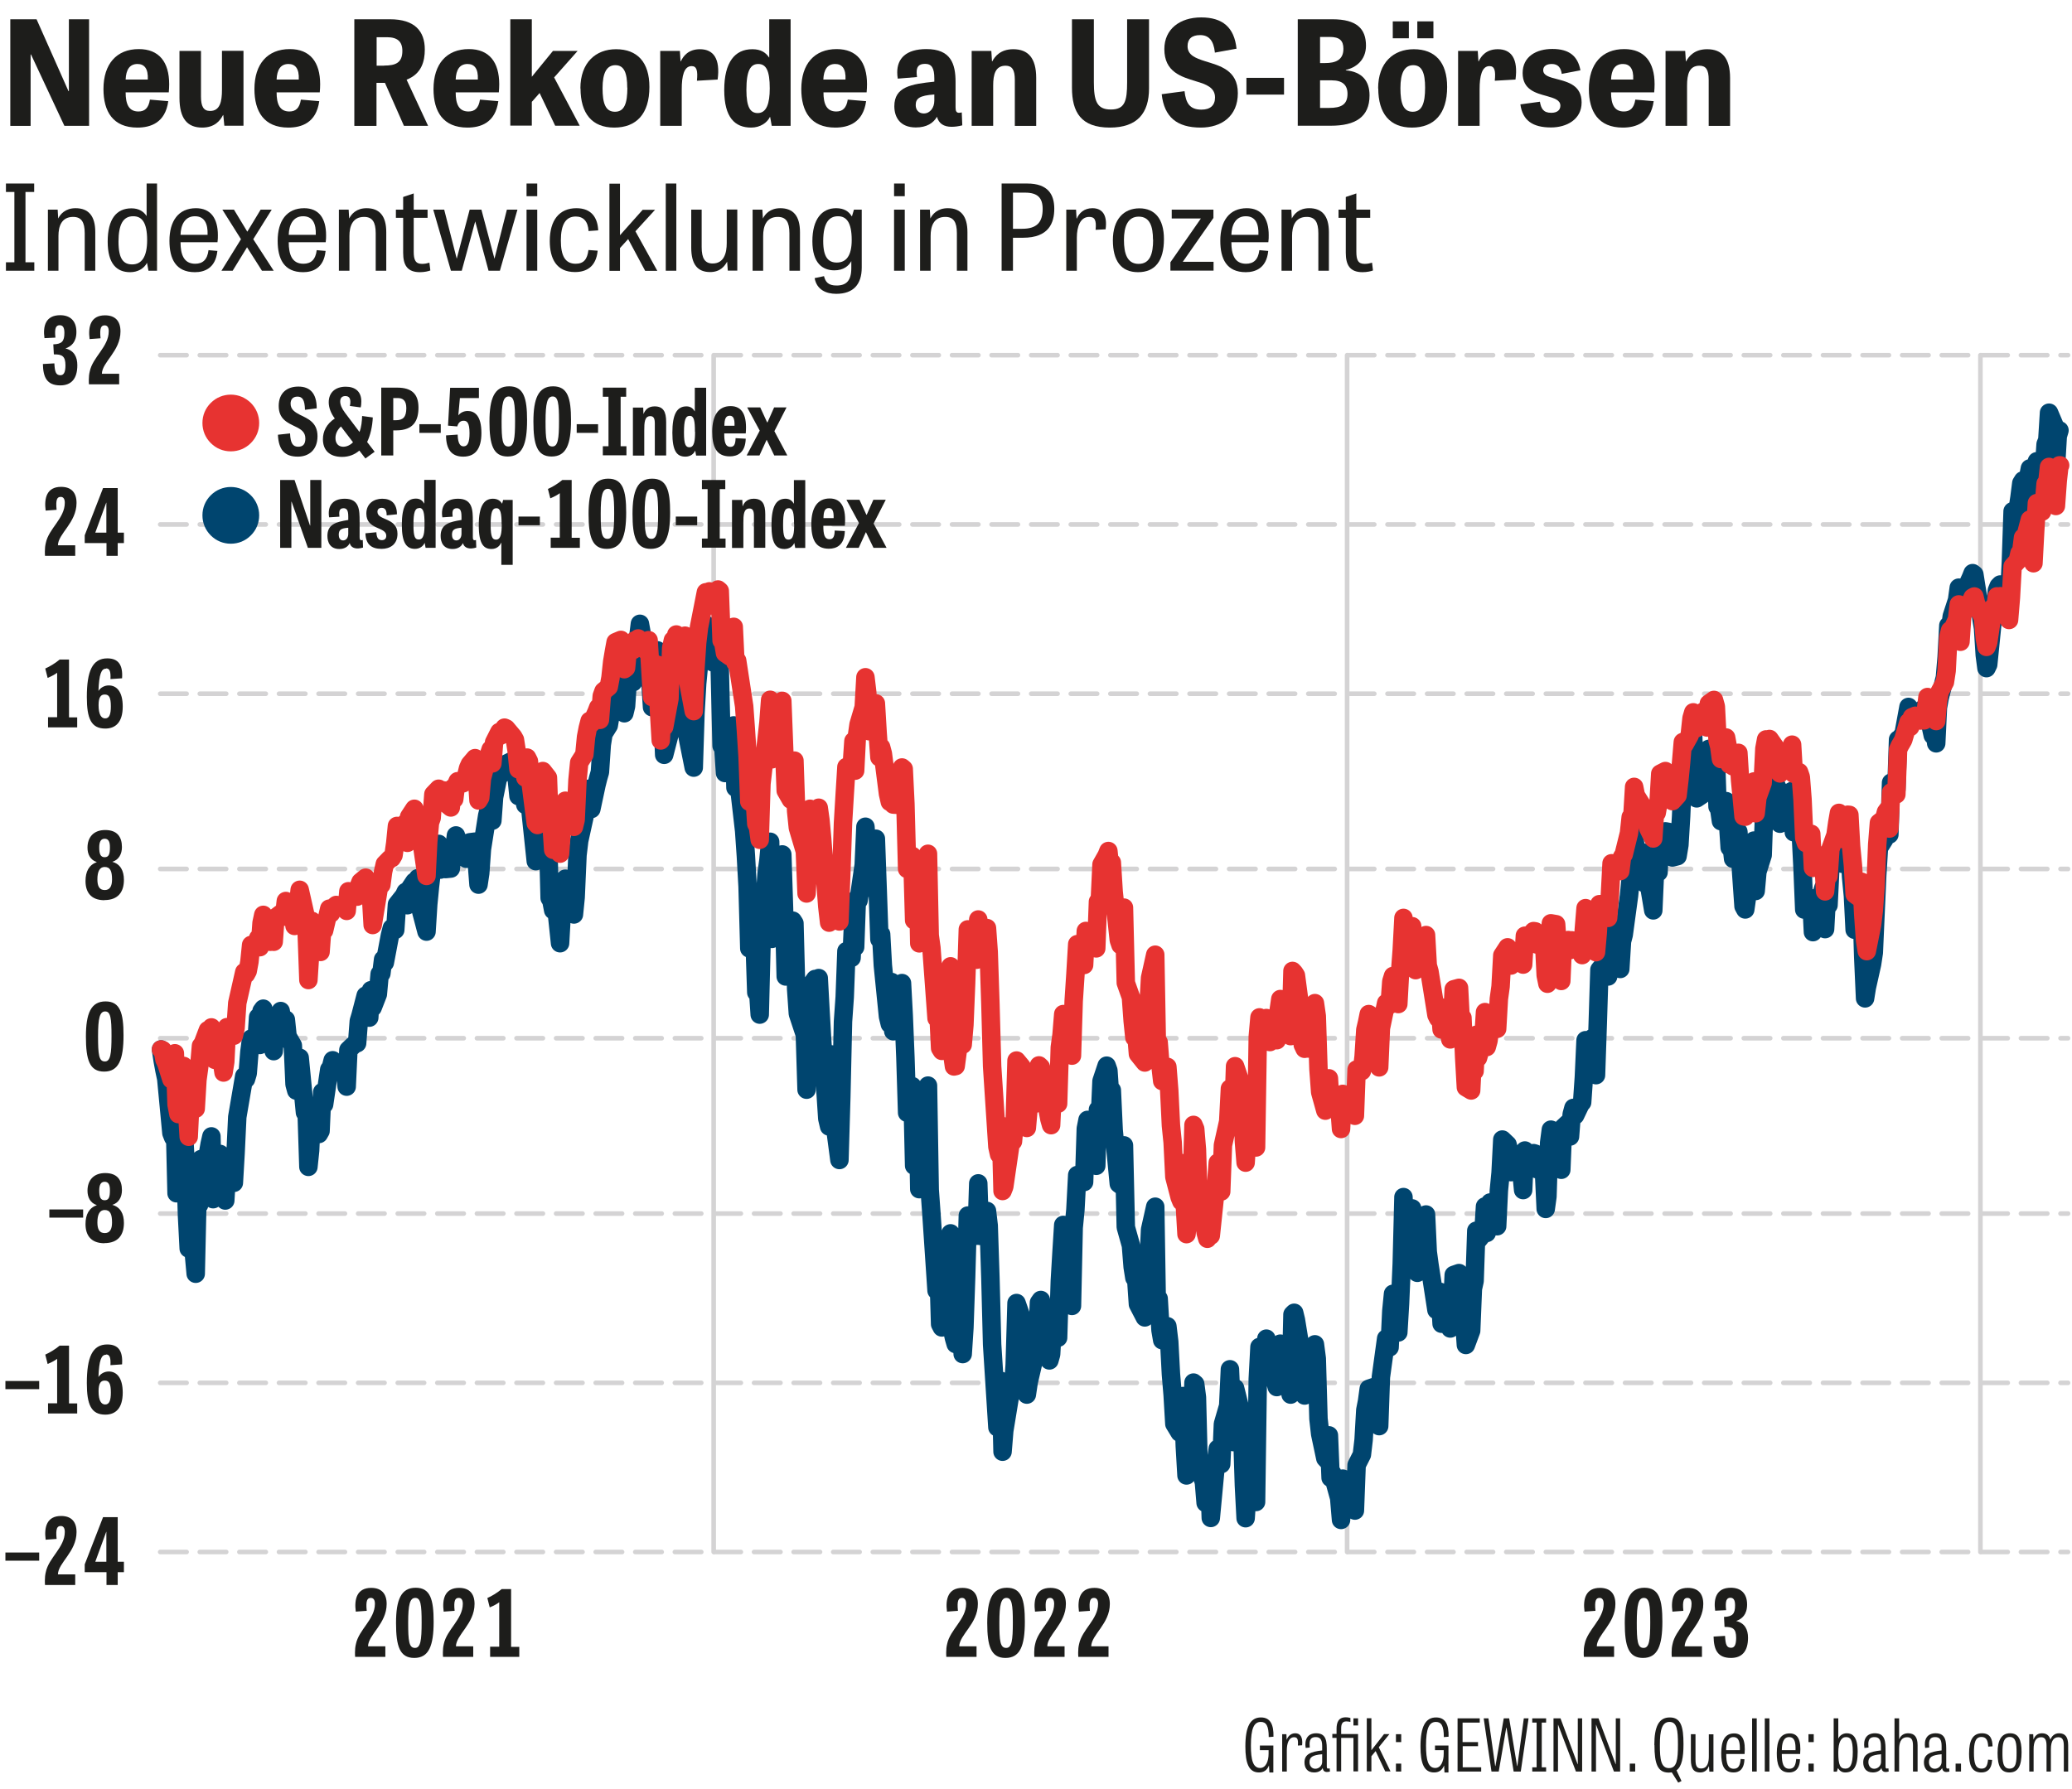 <?xml version="1.0" encoding="UTF-8"?>
<svg xmlns="http://www.w3.org/2000/svg" xmlns:xlink="http://www.w3.org/1999/xlink" id="a" data-name="Ebene 1" viewBox="0 0 157.01 135.59">
  <defs>
    <style>
      .c {
        stroke: #e73331;
      }

      .c, .d {
        stroke-width: 1.4px;
      }

      .c, .d, .e, .f, .g {
        fill: none;
      }

      .c, .d, .f, .g {
        stroke-linecap: round;
        stroke-linejoin: round;
      }

      .d {
        stroke: #00456f;
      }

      .e, .h, .i, .j {
        stroke-width: 0px;
      }

      .f, .g {
        stroke: #d4d3d4;
        stroke-width: .35px;
      }

      .k {
        clip-path: url(#b);
      }

      .g {
        stroke-dasharray: 0 0 2 1;
      }

      .h {
        fill: #1d1d1b;
      }

      .i {
        fill: #e73331;
      }

      .j {
        fill: #00456f;
      }
    </style>
    <clipPath id="b">
      <rect class="e" x="11.5" y="26.75" width="145.38" height="91.06"></rect>
    </clipPath>
  </defs>
  <g>
    <path class="h" d="M4.88,9.54l-2.53-5.41h-.03v5.41H.78V1.46h1.99l2.42,5.45h.03V1.46h1.53v8.08h-1.87Z"></path>
    <path class="h" d="M12.75,7.68c-.23,1.63-1.34,1.99-2.34,1.99-1.85,0-2.57-1.22-2.57-2.92,0-1.9.99-3.03,2.68-3.03,1.54,0,2.3.99,2.3,2.66,0,.2-.01.41-.03.62h-3.27c0,.89.24,1.45.97,1.45.47,0,.77-.25.87-.9l1.4.12ZM11.2,6.03c.04-.84-.27-1.18-.78-1.18-.6,0-.87.44-.9,1.18h1.68Z"></path>
    <path class="h" d="M13.6,3.86h1.63v3.45c0,.74.18,1.1.69,1.1.75,0,.9-.71.9-1.6v-2.96h1.63v5.68h-1.45l-.08-.81h-.02c-.21.41-.62.95-1.58.95-1.12,0-1.72-.68-1.72-2.25v-3.55Z"></path>
    <path class="h" d="M24.19,7.68c-.23,1.63-1.34,1.99-2.34,1.99-1.85,0-2.57-1.22-2.57-2.92,0-1.9.99-3.03,2.68-3.03,1.54,0,2.3.99,2.3,2.66,0,.2-.01.41-.03.62h-3.27c0,.89.24,1.45.97,1.45.47,0,.77-.25.87-.9l1.4.12ZM22.64,6.03c.04-.84-.27-1.18-.78-1.18-.6,0-.87.44-.9,1.18h1.68Z"></path>
  </g>
  <g>
    <path class="h" d="M28.53,9.54h-1.68V1.46h2.7c1.89,0,2.64.91,2.64,2.29,0,.89-.24,1.85-1.38,2.29l1.63,3.5h-1.83l-1.44-3.26h-.64v3.26ZM29.11,4.97c.88,0,1.38-.22,1.38-1.11,0-.71-.37-1.04-1.17-1.04h-.78v2.16h.57Z"></path>
    <path class="h" d="M37.76,7.68c-.23,1.63-1.34,1.99-2.34,1.99-1.85,0-2.57-1.22-2.57-2.92,0-1.9.99-3.03,2.68-3.03,1.54,0,2.3.99,2.3,2.66,0,.2-.01.41-.03.62h-3.27c0,.89.24,1.45.97,1.45.47,0,.77-.25.87-.9l1.4.12ZM36.21,6.03c.04-.84-.27-1.18-.78-1.18-.6,0-.87.44-.9,1.18h1.68Z"></path>
  </g>
  <path class="h" d="M40.29,5.83l1.61-1.97h1.87l-1.78,2.01,1.94,3.66h-1.86l-1.18-2.48-.59.67v1.8h-1.63V1.46h1.63v4.37Z"></path>
  <g>
    <path class="h" d="M43.98,6.7c0-1.96,1.17-2.97,2.7-2.97,1.62,0,2.53.99,2.53,2.86,0,2.05-.99,3.08-2.67,3.08s-2.55-1.07-2.55-2.97ZM47.53,6.65c0-1.13-.24-1.71-.9-1.71s-.97.59-.97,1.74.22,1.79.94,1.79.94-.65.94-1.83Z"></path>
    <path class="h" d="M52.81,6.12c.08-.77-.02-1.11-.4-1.11-.58,0-.75.75-.75,1.76v2.77h-1.63V3.86h1.49l.05.79h.02c.19-.41.58-.92,1.45-.92,1.03,0,1.55.73,1.34,2.3l-1.58.09Z"></path>
    <path class="h" d="M59.91,1.46v8.08h-1.43l-.12-.67h-.02c-.21.43-.73.8-1.42.8-1.23,0-2.04-.76-2.04-2.85s.79-3.09,2.13-3.09c.67,0,1.03.27,1.27.63h.01V1.46h1.62ZM57.46,4.85c-.58,0-.9.48-.9,1.96,0,1.33.3,1.76.86,1.76.67,0,.91-.74.91-1.87,0-1.34-.27-1.85-.87-1.85Z"></path>
    <path class="h" d="M65.63,7.68c-.23,1.63-1.34,1.99-2.34,1.99-1.85,0-2.57-1.22-2.57-2.92,0-1.9.99-3.03,2.68-3.03,1.54,0,2.3.99,2.3,2.66,0,.2-.01.41-.03.62h-3.27c0,.89.24,1.45.97,1.45.47,0,.77-.25.87-.9l1.4.12ZM64.07,6.03c.04-.84-.27-1.18-.78-1.18-.6,0-.87.44-.9,1.18h1.68Z"></path>
  </g>
  <g>
    <path class="h" d="M72.92,9.5c-.31.08-.58.11-.81.11-.59,0-.97-.24-1.11-.76-.27.48-.78.81-1.6.81-1.2,0-1.63-.78-1.63-1.61,0-1.48,1.29-1.68,3.03-1.86v-.25c0-.78-.2-1.1-.7-1.1s-.64.25-.64.64c0,.11.01.23.03.36l-1.46.12c-.03-.17-.04-.33-.04-.48,0-1.03.65-1.76,2.21-1.76,1.85,0,2.21,1.11,2.21,2.5v1.93c0,.26.06.4.26.4.05,0,.13-.01.21-.03l.04.99ZM70.8,7.16c-1.14.08-1.41.31-1.41.81,0,.37.24.63.61.63.49,0,.8-.45.8-.97v-.47Z"></path>
    <path class="h" d="M78.53,9.54h-1.63v-3.5c0-.75-.21-1.06-.7-1.06-.77,0-.94.66-.94,1.5v3.06h-1.63V3.86h1.49l.05.79h.02c.2-.38.63-.92,1.59-.92,1.12,0,1.74.66,1.74,2.18v3.63Z"></path>
  </g>
  <g>
    <path class="h" d="M85.41,1.46h1.66v5.24c0,1.88-.89,2.97-2.97,2.97-2.19,0-2.87-1.17-2.87-3.03V1.46h1.66v4.77c0,1.41.22,2.07,1.28,2.07s1.24-.62,1.24-2.06V1.46Z"></path>
    <path class="h" d="M92.06,3.97c-.1-.92-.47-1.31-1.12-1.31s-.95.31-.95.84c0,.68.61.91,1.33,1.14,1.09.34,2.48.66,2.48,2.42s-1.25,2.61-2.81,2.61c-1.8,0-2.77-.79-2.96-2.53l1.73-.23c.1.9.39,1.4,1.28,1.4.67,0,1.03-.32,1.03-.92,0-.76-.67-1-1.45-1.23-1.09-.34-2.39-.69-2.39-2.44,0-1.51,1.17-2.4,2.79-2.4s2.51.75,2.68,2.37l-1.65.3Z"></path>
    <path class="h" d="M94.45,7.17v-1.27h2.85v1.27h-2.85Z"></path>
    <path class="h" d="M98.34,9.54V1.46h2.62c1.84,0,2.55.71,2.55,2,0,1.1-.77,1.67-1.53,1.84v.03c1.22.11,1.8.79,1.8,1.9,0,1.65-1.08,2.3-2.94,2.3h-2.51ZM100.41,4.78c.79,0,1.39-.23,1.39-1.08,0-.63-.3-.9-1.03-.9h-.74v1.98h.39ZM100.71,8.18c.92,0,1.4-.25,1.4-1.07,0-.68-.4-1.02-1.19-1.02h-.89v2.09h.68Z"></path>
    <path class="h" d="M104.43,6.7c0-1.96,1.17-2.97,2.7-2.97,1.62,0,2.53.99,2.53,2.86,0,2.05-.99,3.08-2.67,3.08s-2.55-1.07-2.55-2.97ZM105.54,1.62h1.22v1.28h-1.22v-1.28ZM107.99,6.65c0-1.13-.24-1.71-.9-1.71s-.97.59-.97,1.74.22,1.79.93,1.79.94-.65.94-1.83ZM107.4,1.62h1.22v1.28h-1.22v-1.28Z"></path>
    <path class="h" d="M113.27,6.12c.08-.77-.02-1.11-.4-1.11-.58,0-.75.75-.75,1.76v2.77h-1.63V3.86h1.49l.05.79h.02c.19-.41.58-.92,1.45-.92,1.03,0,1.55.73,1.34,2.3l-1.58.09Z"></path>
    <path class="h" d="M118.35,5.62c-.07-.48-.27-.77-.76-.77-.36,0-.65.14-.65.47,0,.41.48.53,1.06.68.84.22,1.85.48,1.85,1.77s-1.14,1.89-2.32,1.89c-1.38,0-2.15-.52-2.32-1.75l1.48-.2c.09.52.26.84.86.84.45,0,.69-.21.69-.54,0-.43-.47-.57-1.03-.73-.81-.22-1.83-.47-1.83-1.74s1.06-1.83,2.25-1.83c1.27,0,1.93.53,2.13,1.62l-1.42.27Z"></path>
    <path class="h" d="M125.31,7.68c-.23,1.63-1.34,1.99-2.34,1.99-1.85,0-2.57-1.22-2.57-2.92,0-1.9.99-3.03,2.68-3.03,1.54,0,2.3.99,2.3,2.66,0,.2-.01.41-.03.62h-3.27c0,.89.24,1.45.97,1.45.47,0,.77-.25.87-.9l1.4.12ZM123.76,6.03c.04-.84-.27-1.18-.78-1.18-.61,0-.87.44-.9,1.18h1.68Z"></path>
    <path class="h" d="M131.11,9.54h-1.63v-3.5c0-.75-.21-1.06-.7-1.06-.77,0-.94.66-.94,1.5v3.06h-1.63V3.86h1.49l.05.79h.02c.2-.38.63-.92,1.59-.92,1.12,0,1.74.66,1.74,2.18v3.63Z"></path>
  </g>
  <g>
    <path class="h" d="M1.94,19.88h.66v.64H.45v-.64h.64v-5.33H.45v-.64h2.14v.64h-.66v5.33Z"></path>
    <path class="h" d="M7.22,20.52h-.8v-2.84c0-.86-.26-1.24-.88-1.24-.89,0-1.11.73-1.11,1.44v2.64h-.8v-4.63h.74l.04.67h0c.16-.32.53-.78,1.32-.78.97,0,1.49.58,1.49,1.81v2.93Z"></path>
    <path class="h" d="M11.9,13.91v6.61h-.65l-.11-.6h0c-.24.46-.73.71-1.28.71-1,0-1.7-.62-1.7-2.32s.66-2.52,1.8-2.52c.58,0,.93.25,1.15.59v-2.47h.79ZM10.09,16.39c-.74,0-1.11.59-1.11,1.92s.38,1.73,1.04,1.73c.71,0,1.13-.57,1.13-1.84,0-1.39-.43-1.81-1.05-1.81Z"></path>
    <path class="h" d="M16.47,19.04c-.14,1.3-.99,1.59-1.7,1.59-1.46,0-1.93-1.02-1.93-2.38,0-1.5.68-2.47,2.01-2.47,1.1,0,1.66.75,1.66,2.05,0,.17,0,.34-.03.53h-2.8c0,.92.24,1.63,1.11,1.63.57,0,.92-.3,1.01-1.03l.68.06ZM15.73,17.8c.03-.84-.23-1.41-.96-1.41-.77,0-1.07.67-1.09,1.41h2.05Z"></path>
  </g>
  <path class="h" d="M16.78,20.52l1.48-2.39-1.41-2.24h.88l1.01,1.67,1.01-1.67h.84l-1.4,2.24,1.55,2.39h-.89l-1.13-1.78-1.09,1.78h-.84Z"></path>
  <g>
    <path class="h" d="M24.67,19.04c-.14,1.3-.99,1.59-1.7,1.59-1.46,0-1.93-1.02-1.93-2.38,0-1.5.68-2.47,2.01-2.47,1.1,0,1.66.75,1.66,2.05,0,.17,0,.34-.03.53h-2.8c0,.92.24,1.63,1.11,1.63.57,0,.92-.3,1.01-1.03l.68.06ZM23.93,17.8c.03-.84-.23-1.41-.96-1.41-.77,0-1.07.67-1.09,1.41h2.05Z"></path>
    <path class="h" d="M29.27,20.52h-.8v-2.84c0-.86-.26-1.24-.88-1.24-.89,0-1.11.73-1.11,1.44v2.64h-.8v-4.63h.74l.04.67h0c.16-.32.53-.78,1.32-.78.97,0,1.49.58,1.49,1.81v2.93Z"></path>
    <path class="h" d="M30,15.89h.55v-.96l.8-.27v1.23h1.05v.62h-1.05v2.56c0,.64.14.93.63.93.21,0,.39-.04.56-.09l.07.59c-.15.06-.46.13-.79.13-.96,0-1.27-.54-1.27-1.47v-2.65h-.55v-.62Z"></path>
    <path class="h" d="M34.17,20.52l-1.34-4.63h.83l.95,3.72h0l.98-3.72h.89l.99,3.72h0l.94-3.72h.8l-1.33,4.63h-.86l-1.01-3.74-1.02,3.74h-.85Z"></path>
    <path class="h" d="M39.9,13.91h.81v.96h-.81v-.96ZM39.9,15.89h.81v4.63h-.81v-4.63Z"></path>
    <path class="h" d="M44.6,17.52c-.04-.74-.39-1.11-.97-1.11-.76,0-1.13.6-1.13,1.82,0,1.13.31,1.76,1.12,1.76.61,0,.88-.33.97-1.04l.7.05c-.12,1.23-.86,1.62-1.72,1.62-1.42,0-1.91-1.04-1.91-2.35,0-1.58.72-2.49,2.02-2.49,1.18,0,1.61.77,1.65,1.68l-.72.05Z"></path>
    <path class="h" d="M46.97,17.84l1.73-1.94h.94l-1.49,1.63,1.66,3h-.92l-1.29-2.41-.62.68v1.73h-.8v-6.61h.8v3.93Z"></path>
    <path class="h" d="M51.25,20.52h-.8v-6.61h.8v6.61Z"></path>
    <path class="h" d="M52.37,15.89h.8v2.83c0,.87.25,1.25.83,1.25.86,0,1.07-.78,1.07-1.55v-2.54h.8v4.63h-.72l-.05-.68h0c-.17.31-.5.79-1.29.79-.95,0-1.43-.58-1.43-1.85v-2.89Z"></path>
    <path class="h" d="M60.62,20.52h-.8v-2.84c0-.86-.26-1.24-.88-1.24-.89,0-1.11.73-1.11,1.44v2.64h-.8v-4.63h.74l.04.67h0c.16-.32.53-.78,1.32-.78.97,0,1.49.58,1.49,1.81v2.93Z"></path>
    <path class="h" d="M65.3,15.89v4.39c0,1.27-.63,1.99-1.93,1.99-.77,0-1.48-.31-1.64-1.19l.71-.15c.11.43.31.71.95.71.74,0,1.12-.36,1.12-1.32v-.53h0c-.19.36-.59.7-1.28.7-.9,0-1.67-.54-1.67-2.21s.72-2.5,1.8-2.5c.62,0,.97.26,1.18.61h.02l.15-.5h.59ZM63.5,16.39c-.64,0-1.12.45-1.12,1.88,0,1.26.41,1.63,1.03,1.63.71,0,1.13-.51,1.13-1.71,0-1.35-.41-1.8-1.04-1.8Z"></path>
  </g>
  <g>
    <path class="h" d="M67.75,13.91h.81v.96h-.81v-.96ZM67.75,15.89h.81v4.63h-.81v-4.63Z"></path>
    <path class="h" d="M73.31,20.52h-.8v-2.84c0-.86-.26-1.24-.88-1.24-.89,0-1.11.73-1.11,1.44v2.64h-.8v-4.63h.74l.04.67h0c.16-.32.53-.78,1.32-.78.97,0,1.49.58,1.49,1.81v2.93Z"></path>
  </g>
  <g>
    <path class="h" d="M76.76,20.52h-.86v-6.61h1.94c1.59,0,2.05.85,2.05,1.91s-.4,2.2-2.37,2.2h-.76v2.5ZM77.46,17.34c1.07,0,1.55-.46,1.55-1.5,0-.85-.39-1.24-1.33-1.24h-.92v2.74h.7Z"></path>
    <path class="h" d="M83.02,17.43c.08-.77-.08-.99-.48-.99-.68,0-.94.73-.94,1.58v2.5h-.8v-4.63h.74l.04.67h.02c.17-.4.54-.78,1.18-.78.73,0,1.15.49,1,1.6l-.76.04Z"></path>
    <path class="h" d="M84.33,18.21c0-1.59.83-2.42,2.01-2.42s1.86.81,1.86,2.33c0,1.67-.68,2.51-1.96,2.51s-1.91-.85-1.91-2.42ZM87.37,18.17c0-1.03-.25-1.75-1.08-1.75s-1.12.75-1.12,1.77.24,1.81,1.11,1.81,1.1-.77,1.1-1.84Z"></path>
  </g>
  <path class="h" d="M88.8,15.89h3.15v.63l-2.32,3.32h2.33v.67h-3.27v-.63l2.31-3.32h-2.21v-.67Z"></path>
  <g>
    <path class="h" d="M96.1,19.04c-.13,1.3-.99,1.59-1.7,1.59-1.46,0-1.93-1.02-1.93-2.38,0-1.5.68-2.47,2.01-2.47,1.1,0,1.66.75,1.66,2.05,0,.17,0,.34-.03.53h-2.8c0,.92.24,1.63,1.11,1.63.57,0,.92-.3,1.01-1.03l.67.06ZM95.36,17.8c.03-.84-.22-1.41-.96-1.41-.77,0-1.07.67-1.09,1.41h2.05Z"></path>
    <path class="h" d="M100.7,20.52h-.8v-2.84c0-.86-.26-1.24-.88-1.24-.89,0-1.11.73-1.11,1.44v2.64h-.8v-4.63h.74l.04.67h0c.16-.32.53-.78,1.32-.78.97,0,1.49.58,1.49,1.81v2.93Z"></path>
    <path class="h" d="M101.43,15.89h.55v-.96l.8-.27v1.23h1.05v.62h-1.05v2.56c0,.64.13.93.63.93.21,0,.39-.04.56-.09l.07.59c-.15.06-.46.13-.79.13-.96,0-1.27-.54-1.27-1.47v-2.65h-.55v-.62Z"></path>
  </g>
  <g class="k">
    <path class="g" d="M12.14,26.92h144.57M12.14,39.75h144.57M12.14,52.58h144.57M12.14,65.86h144.57M12.14,78.69h144.57M12.14,91.98h144.57M12.14,104.81h144.57M12.14,117.63h144.57"></path>
    <path class="f" d="M54.08,26.92v90.71M102.08,26.92v90.71M150.07,26.92v90.71"></path>
    <polyline class="d" points="12.2 79.54 12.33 80.4 12.46 81.11 12.6 81.77 12.99 85.88 13.12 86.21 13.25 84.98 13.38 90.44 13.52 89.5 13.91 85.2 14.04 87.77 14.17 92.11 14.3 94.63 14.44 92.28 14.83 96.54 14.96 90.83 15.09 91.31 15.23 87.85 15.36 89.18 15.75 87.51 15.89 86.7 16.02 86.13 16.15 90.89 16.28 89.99 16.67 87.46 16.81 88.25 16.94 90.78 17.07 90.99 17.2 88.7 17.59 88.85 17.72 89.65 17.85 87.41 17.98 84.66 18.51 81.56 18.64 81.79 18.77 81.35 18.9 79.72 19.03 78.72 19.43 79.02 19.56 77.09 19.69 79.2 19.82 76.63 19.95 76.45 20.35 78 20.48 79.13 20.61 77.68 20.74 79.67 20.87 77.61 21.27 76.63 21.4 77.4 21.53 78.07 21.66 77.28 21.79 78.54 22.19 79.24 22.32 82.18 22.45 82.66 22.58 81.39 22.71 80.17 23.11 84.32 23.24 84.41 23.37 88.44 23.5 87.2 23.64 83.93 24.03 84.85 24.16 85.95 24.29 85.72 24.42 82.77 24.56 83.71 24.95 81.06 25.08 80.88 25.21 80.36 25.34 80.88 25.48 80.55 26 80.91 26.13 80.67 26.27 82.36 26.4 79.58 26.79 79.21 26.93 79.11 27.06 79.07 27.19 77.39 27.32 76.96 27.71 75.46 27.85 76.59 27.98 77.13 28.11 75.05 28.24 76.36 28.63 75.36 28.77 73.82 28.9 73.78 29.03 72.72 29.16 72.96 29.55 70.89 29.69 70.34 29.82 70.54 29.95 70.48 30.08 68.55 30.61 67.88 30.74 67.6 30.87 68.61 31 67.42 31.4 66.82 31.53 66.86 31.66 66.56 31.79 67.78 31.92 69.09 32.32 70.61 32.45 68.54 32.58 67.22 32.71 66.1 32.84 64.12 33.24 63.96 33.37 65.91 33.5 65.2 33.63 64.86 33.76 65.87 34.16 65.83 34.29 64.71 34.42 64.45 34.55 63.32 34.68 64.16 35.08 63.88 35.21 64.8 35.34 65.09 35.47 64.39 35.6 63.84 36 63.79 36.13 65.38 36.26 67.05 36.39 66.18 36.52 64.35 36.92 61.81 37.05 61.29 37.18 61.16 37.31 62.2 37.44 60.43 37.84 58.44 37.97 58.7 38.1 58.36 38.23 58.45 38.36 57.89 38.89 57.63 39.02 58.26 39.15 58.95 39.29 60.34 39.68 60.41 39.81 61 39.94 59.61 40.08 59.47 40.21 61.57 40.6 65.27 40.73 65.09 40.86 63.38 41 61.76 41.13 61.61 41.52 63.05 41.65 68.06 41.78 68.26 41.92 68.99 42.05 67.81 42.44 71.49 42.57 69.17 42.7 68.1 42.84 66.6 42.97 67.48 43.36 68.71 43.49 69.31 43.62 68.01 43.76 64.81 43.89 63.72 44.28 61.95 44.41 60.68 44.54 60.94 44.68 59.77 44.81 61.32 45.2 59.49 45.33 58.97 45.46 58.52 45.6 56.44 45.73 55.62 46.13 54.98 46.26 54.21 46.39 52.23 46.52 49.9 46.65 49.75 47.05 50.02 47.18 51.36 47.31 54.06 47.44 53.52 47.57 51.59 47.97 51.71 48.1 50.32 48.23 50.34 48.36 48.33 48.49 47.28 48.89 49.5 49.02 50.36 49.15 49.65 49.41 53.6 49.81 49.29 49.94 52.33 50.07 55.3 50.2 54 50.33 57.21 50.73 55.66 50.86 50.14 50.99 49.35 51.12 52.17 51.25 50.06 51.65 52.94 51.78 54.87 51.91 50.55 52.04 55.46 52.17 56.18 52.57 58.18 52.7 54.05 52.83 51.81 52.97 50.34 53.49 47.35 53.62 48.26 53.76 48.23 53.89 48.95 54.02 50.2 54.41 48.11 54.54 50.67 54.68 56.52 54.81 56.6 54.94 58.59 55.33 58.33 55.47 55.69 55.6 54.98 55.73 59.7 55.86 58.36 56.39 62.98 56.52 64.86 56.65 67.18 56.78 71.88 57.17 71.06 57.31 75.22 57.44 74.94 57.57 76.9 57.7 71.7 58.09 66.22 58.23 65.19 58.36 63.8 58.49 71.16 58.62 68.93 59.01 70.35 59.15 68.33 59.28 64.76 59.41 68.81 59.54 74.01 59.93 73.84 60.07 69.78 60.2 69.98 60.33 74.96 60.46 76.83 60.99 78.43 61.12 82.59 61.25 77.23 61.38 74.76 61.77 74.2 61.91 76.87 62.04 74.13 62.17 76.53 62.3 78.81 62.69 84.78 62.83 85.38 62.96 79.91 63.09 81.65 63.22 84.98 63.61 87.92 63.75 83.17 63.88 77.43 64.01 75.57 64.14 72.09 64.53 72.6 64.67 69.4 64.8 71.78 64.93 68.11 65.06 68.25 65.45 65.56 65.58 62.66 65.72 64.59 65.85 67.28 65.98 67.01 66.37 63.57 66.51 67.48 66.64 71.19 66.77 70.81 66.9 73.17 67.29 77.05 67.43 77.62 67.56 74.43 67.69 78.16 68.21 77.96 68.35 74.51 68.48 76.95 68.61 80.16 68.74 84.34 69.13 82.32 69.27 88.35 69.4 88.42 69.53 83.2 69.66 90.13 70.05 87.58 70.19 87.42 70.32 82.28 70.45 90.18 70.58 91.99 70.97 97.82 71.11 95.99 71.24 100.36 71.37 100.61 71.5 95.52 71.89 97.17 72.03 93.48 72.16 100.81 72.29 101.42 72.42 101.87 72.81 99.59 72.95 102.63 73.08 100.63 73.21 96.79 73.34 92.13 73.87 92.58 74 93.66 74.13 89.69 74.26 93.67 74.65 93.07 74.79 91.78 74.92 92.89 75.05 96.87 75.18 101.91 75.58 108.18 75.71 107.91 75.84 104.66 75.97 110.03 76.1 108.44 76.63 105.2 76.76 105.42 76.89 103.46 77.03 98.76 77.42 99.89 77.55 104.15 77.68 103.92 77.81 105.7 77.95 104.76 78.47 102.52 78.6 101.68 78.73 98.73 78.87 98.53 79.26 101.59 79.39 102.92 79.52 103.11 79.65 102.65 79.79 100.17 80.18 101.39 80.31 97.11 80.44 94.91 80.57 92.84 80.71 95.41 81.1 96.2 81.23 98.98 81.36 93.05 81.49 91.71 81.63 89.06 82.02 89.14 82.15 89.59 82.28 85.54 82.41 84.88 82.55 86.06 82.94 86.63 83.07 88.36 83.2 84.1 83.33 85.09 83.47 81.94 83.86 80.77 83.99 81.14 84.12 83.03 84.25 82.63 84.39 85.66 84.78 89.72 84.91 89.82 85.04 89.4 85.17 86.81 85.31 93.01 85.7 94.4 85.83 96.03 85.96 96.85 86.09 96.81 86.23 98.85 86.75 99.85 86.88 96.99 87.01 96.28 87.15 93.2 87.54 91.46 87.67 99.59 87.8 98.43 87.94 100.82 88.07 101.58 88.46 100.52 88.6 101.69 88.73 104.15 88.86 105.72 88.99 107.92 89.39 108.58 89.52 108.37 89.65 105.81 89.78 109.61 89.91 111.83 90.31 108.86 90.44 104.79 90.57 104.9 90.7 105.91 90.83 111.05 91.23 112.35 91.36 113.91 91.49 113.97 91.62 111.12 91.75 115.05 92.15 110.78 92.28 109.8 92.41 110.31 92.54 110.97 92.67 107.93 93.07 106.55 93.2 103.78 93.33 106.82 93.46 109.3 93.59 105.21 93.99 106.83 94.12 108.17 94.26 112.58 94.39 115.07 94.52 113.15 94.91 111.77 95.04 110.82 95.18 113.84 95.31 104.52 95.44 102.09 95.83 103.43 95.96 101.46 96.1 103.45 96.23 103.71 96.36 103.7 96.75 105.13 96.88 103.15 97.02 101.84 97.28 102.79 97.67 104.73 97.8 105.7 97.94 99.63 98.07 99.5 98.2 100.04 98.59 102.44 98.72 105.17 98.86 105.77 98.99 104.16 99.12 105.01 99.51 103.36 99.64 101.89 99.78 102.97 99.91 107.53 100.04 108.69 100.43 110.53 100.56 110.67 100.7 108.79 100.83 112.01 100.96 111.67 101.48 113.55 101.62 115.2 101.75 112.07 101.88 112.2 102.41 113.09 102.54 112.48 102.67 114.49 102.8 111.04 103.2 110.25 103.33 109.13 103.46 106.87 103.59 106.21 103.72 105.26 104.25 105.08 104.38 106.78 104.51 108.09 104.64 104.37 105.04 101.45 105.17 101.75 105.3 102.12 105.43 99.38 105.56 98.06 105.96 100.99 106.09 98.81 106.22 95.8 106.35 90.73 106.48 93.38 106.88 94.63 107.01 91.59 107.14 94.27 107.27 95.59 107.4 96.47 107.8 94.19 107.93 93.17 108.06 92.05 108.19 94.88 108.32 95.85 108.85 99.29 108.98 99.22 109.11 97.91 109.24 100.33 109.64 99.32 109.77 99.49 109.9 100.69 110.03 99.46 110.16 96.63 110.56 96.49 110.69 98.23 110.82 97.5 110.95 100.03 111.08 101.94 111.48 100.86 111.61 97.68 111.74 97.09 111.87 93.28 112 93.99 112.4 93.5 112.53 91.44 112.66 93.45 112.79 91.58 112.92 91.14 113.32 92.22 113.45 92.94 113.58 90.23 113.71 88.89 113.84 86.37 114.24 86.75 114.37 87.3 114.5 88.84 114.63 87.74 115.16 87.87 115.29 88.87 115.42 90.2 115.55 87.2 115.68 87.54 116.08 87.45 116.21 87.4 116.34 87.44 116.47 88.62 116.6 88.45 117 88.81 117.13 91.63 117.26 90.69 117.39 86.61 117.52 85.62 117.92 85.79 118.05 87.15 118.18 88.11 118.31 88.66 118.44 85.47 118.84 85.1 118.97 86.14 119.1 84.45 119.23 83.97 119.36 84.54 119.76 83.7 119.89 83.55 120.02 81.67 120.15 78.84 120.28 79.2 120.68 78.67 120.81 80.71 120.94 81.49 121.07 77.64 121.2 73.5 121.73 72.85 121.86 74.01 121.99 71.85 122.12 70.64 122.52 70.52 122.65 70.51 122.78 73.44 122.91 71.35 123.04 70.85 123.44 67.9 123.57 66.56 123.7 65.35 123.83 63.28 123.96 64.45 124.49 64.61 124.62 66.94 124.75 64.93 124.89 66.67 125.28 69 125.41 66.04 125.54 65.82 125.68 66.11 125.81 63.35 126.2 63.01 126.47 63.06 126.6 64.38 126.73 64.99 127.12 64.89 127.26 64.04 127.39 61.87 127.52 58.82 127.65 58.9 128.04 57.2 128.18 55.72 128.31 55.89 128.44 60.04 128.57 60.51 128.96 60.25 129.1 58.95 129.23 59.66 129.36 60.06 129.49 56.76 129.88 56.69 130.02 57.14 130.15 61.14 130.28 61.34 130.41 62.24 130.8 60.72 130.94 62.27 131.07 64.24 131.2 63.93 131.33 65.09 131.73 63.04 131.86 64.98 131.99 66.84 132.12 68.69 132.25 68.93 132.65 66.14 132.78 66.47 132.91 63.71 133.04 67.53 133.17 66.08 133.57 64.81 133.7 61.08 133.83 60.08 133.96 59.64 134.09 59.76 134.62 59.56 134.75 61.13 134.88 62.43 135.01 62.19 135.41 60.09 135.54 62.08 135.67 61.4 135.8 59.95 135.93 63.08 136.33 62.82 136.46 63.21 136.59 65.76 136.72 68.94 136.85 68.86 137.25 68.08 137.38 70.65 137.51 70.25 137.64 68.84 137.77 68.7 138.17 67.29 138.3 70.42 138.43 67.99 138.56 68.6 138.7 65.72 139.09 64.87 139.22 63.9 139.35 62.64 139.49 63.29 139.62 65.47 140.01 63.42 140.14 64.01 140.27 66.46 140.41 67.91 140.54 70.47 140.93 69.96 141.06 68.34 141.19 72.54 141.33 75.67 141.46 74.86 141.86 73.07 141.99 72.21 142.12 69.27 142.25 66.34 142.38 64.27 142.78 63.63 142.91 62 143.04 61.81 143.17 63.25 143.3 59.32 143.7 59.85 143.83 56.05 143.96 56 144.09 55.81 144.22 55.76 144.62 53.58 144.75 54.65 144.88 53.88 145.14 54.1 145.54 54.33 145.67 53.77 145.8 54.04 145.93 54.49 146.06 53.92 146.46 55.74 146.59 55.3 146.72 56.34 146.85 53.63 146.98 52.91 147.38 51.34 147.51 49.81 147.64 47.41 147.77 47.69 147.9 46.71 148.3 45.48 148.43 44.54 148.56 47.51 148.69 45.16 148.82 44.93 149.35 43.77 149.48 43.44 149.61 43.54 149.74 44.37 150.27 47.62 150.4 49.65 150.53 50.64 150.66 50.37 151.06 46.4 151.19 46.07 151.32 44.75 151.45 44.43 151.58 44.3 152.11 44.32 152.24 45.41 152.38 42.57 152.51 38.75 152.9 38.56 153.03 37.71 153.17 36.62 153.3 36.41 153.43 37.52 153.82 35.5 153.95 36.87 154.09 40.79 154.22 38.4 154.35 34.96 154.74 35.3 154.87 35.77 155.01 33.67 155.14 33.35 155.27 31.28 155.66 32.2 155.79 35.45 155.93 33.06 156.06 32.62"></polyline>
    <polyline class="c" points="12.2 79.54 12.33 79.59 12.46 80.3 12.6 80.59 12.99 81.81 13.12 81.61 13.25 79.83 13.38 83.71 13.52 84.44 13.91 80.79 14.04 82.06 14.17 84.1 14.3 86.16 14.44 83.2 14.83 84.03 14.96 81.85 15.09 80.9 15.23 79.27 15.36 79.11 15.75 78.08 15.89 78.33 16.02 77.87 16.15 80.24 16.28 80.33 16.67 79.22 16.81 80.43 16.94 81.29 17.07 80.47 17.2 77.85 17.59 77.99 17.72 78.5 17.85 77.92 17.98 76.02 18.51 73.68 18.64 73.84 18.77 73.6 18.9 72.9 19.03 71.62 19.43 71.65 19.56 71.11 19.69 71.79 19.82 69.95 19.95 69.34 20.35 70.24 20.48 71.38 20.61 69.82 20.74 71.38 20.87 69.55 21.27 69.25 21.4 69.29 21.53 69.43 21.66 68.29 21.79 69.51 22.19 69.05 22.32 70.18 22.45 70.06 22.58 68.69 22.71 67.44 23.11 69.22 23.24 70.68 23.37 74.28 23.5 72.28 23.64 69.8 24.03 70.23 24.16 71.66 24.29 72.15 24.42 70.4 24.56 70.53 24.95 68.87 25.08 69.23 25.21 68.91 25.34 68.71 25.48 68.59 26 68.67 26.13 68.43 26.27 69.04 26.4 67.55 26.79 67.68 26.93 67.65 27.06 67.96 27.19 67.17 27.32 66.84 27.71 66.52 27.85 66.87 27.98 67.79 28.11 67.87 28.24 70.11 28.63 67.75 28.77 66.88 28.9 67.06 29.03 66.07 29.16 65.49 29.55 65.09 29.69 65.04 29.82 64.82 29.95 63.91 30.08 62.6 30.61 62.96 30.74 62.37 30.87 63.88 31 61.91 31.4 61.3 31.53 61.92 31.66 61.72 31.79 62.29 31.92 63.62 32.32 66.39 32.45 63.79 32.58 62.35 32.71 61.99 32.84 60.2 33.24 59.78 33.37 60.62 33.5 60.66 33.63 59.91 33.76 60.87 34.16 61.2 34.29 59.74 34.42 60.57 34.55 59.51 34.68 59.21 35.08 59.37 35.21 59.19 35.34 58.75 35.47 58.22 35.6 57.93 36 57.46 36.13 58.74 36.26 60.67 36.39 60.45 36.52 59 36.92 57.47 37.05 57.2 37.18 56.8 37.31 57.86 37.44 56.27 37.84 55.48 37.97 55.73 38.1 55.67 38.23 55.15 38.36 55.21 38.89 55.84 39.02 56.07 39.15 56.91 39.29 58.31 39.68 57.91 39.81 58.94 39.94 57.42 40.08 57.7 40.21 59.35 40.6 62.39 40.73 62.53 40.86 60.86 41 58.7 41.13 58.44 41.52 58.94 41.65 62.59 41.78 62.31 41.92 64.41 42.05 62.42 42.44 64.7 42.57 62.87 42.7 62.15 42.84 60.69 42.97 61.03 43.36 62.24 43.49 62.67 43.62 62.14 43.76 59.13 43.89 57.8 44.28 57.19 44.41 55.85 44.54 55.18 44.68 54.64 44.81 54.83 45.2 53.96 45.33 53.62 45.46 54.56 45.6 52.75 45.73 52.39 46.13 52.06 46.26 51.37 46.39 50.16 46.52 49.38 46.65 48.67 47.05 48.5 47.18 49.17 47.31 50.72 47.44 50.62 47.57 49.27 47.97 49.27 48.1 48.54 48.23 49.03 48.36 48.39 48.49 48.65 48.89 49.26 49.02 48.95 49.15 48.52 49.41 52.83 49.81 50.38 49.94 53.94 50.07 56.12 50.2 53.53 50.33 55.09 50.73 52.95 50.86 49.11 50.99 48.52 51.12 49.88 51.25 48.09 51.65 49.83 51.78 51.23 51.91 48.18 52.04 49.83 52.17 51.78 52.57 53.9 52.7 50.62 52.83 48.71 52.97 47.53 53.49 44.89 53.62 45.09 53.76 44.82 53.89 45.39 54.02 45.9 54.41 44.68 54.54 44.79 54.68 48.55 54.81 48.73 54.94 49.5 55.33 49.77 55.47 48.04 55.6 47.51 55.73 50.22 55.86 50.07 56.39 53.53 56.52 55.32 56.65 57.34 56.78 60.76 57.17 60.27 57.31 62.44 57.44 62.7 57.57 63.65 57.7 59.4 58.09 56.02 58.23 54.76 58.36 53.04 58.49 57.55 58.62 56.62 59.01 57.29 59.15 55.78 59.28 53.12 59.41 56.48 59.54 59.93 59.93 60.61 60.07 57.81 60.2 57.65 60.33 61.48 60.46 62.74 60.99 64.52 61.12 67.72 61.25 65.17 61.38 61.3 61.77 61.73 61.91 64.46 62.04 61.22 62.17 62.15 62.3 63.55 62.69 68.71 62.83 69.93 62.96 65.61 63.09 66.35 63.22 68.58 63.61 69.84 63.75 66.23 63.88 62.38 64.01 60.21 64.14 58.13 64.53 58.21 64.67 56.17 64.8 58.41 64.93 55.83 65.06 54.91 65.45 53.6 65.58 51.33 65.72 52.51 65.85 55.42 65.98 54.79 66.37 53.31 66.51 55.63 66.64 57.4 66.77 56.63 66.9 57.12 67.29 60.17 67.43 60.78 67.56 58.8 67.69 60.98 68.21 61.01 68.35 58.17 68.48 58.28 68.61 60.94 68.74 65.86 69.13 64.87 69.27 69.75 69.4 69.4 69.53 65.22 69.66 71.5 70.05 70.55 70.19 69.74 70.32 64.71 70.45 70.89 70.58 71.84 70.97 77.18 71.11 76.78 71.24 79.44 71.37 79.65 71.5 75.86 71.89 76.5 72.03 73.24 72.16 79.9 72.29 80.83 72.42 80.8 72.81 77.88 72.95 79.18 73.08 77.68 73.21 74.49 73.34 70.44 73.87 71.49 74 72.74 74.13 69.69 74.26 72.44 74.65 71.92 74.79 70.34 74.92 72.15 75.05 76.1 75.18 80.82 75.58 86.92 75.71 87.5 75.84 85.3 75.97 90.27 76.1 89.94 76.63 86.31 76.76 86.51 76.89 85.06 77.03 80.38 77.42 80.85 77.55 84.02 77.68 84.13 77.81 85.49 77.95 83.87 78.47 83.63 78.6 83.08 78.73 80.75 78.87 80.88 79.26 82.7 79.39 84.13 79.52 84.82 79.65 85.28 79.79 82.34 80.18 83.65 80.31 79.38 80.44 78.44 80.57 76.86 80.71 78.37 81.1 78.16 81.23 80.01 81.36 75.87 81.49 73.9 81.63 71.56 82.02 72.04 82.15 73.14 82.28 70.56 82.41 70.69 82.55 70.96 82.94 71.17 83.07 71.88 83.2 68.34 83.33 68.46 83.47 65.52 83.86 64.83 83.99 64.5 84.12 65.76 84.25 65.37 84.39 67.6 84.78 71.25 84.91 71.63 85.04 71.14 85.17 68.79 85.31 74.49 85.7 75.59 85.83 77.38 85.96 78.64 86.09 78.16 86.23 79.88 86.75 80.53 86.88 77.63 87.01 76.57 87.15 74.11 87.54 72.36 87.67 79.54 87.8 79 87.94 80.8 88.07 81.94 88.46 80.86 88.6 82.64 88.73 85.3 88.86 86.59 88.99 89.2 89.39 90.74 89.52 91.06 89.65 88.16 89.78 91.33 89.91 93.54 90.31 89.8 90.44 85.26 90.57 85.57 90.7 87.13 90.83 91.36 91.23 92.46 91.36 93.42 91.49 93.89 91.62 90.14 91.75 93.65 92.15 89.82 92.28 88.12 92.41 89.12 92.54 90.31 92.67 86.8 93.07 85 93.2 82.51 93.33 83.66 93.46 84.6 93.59 80.81 93.99 81.99 94.12 82.63 94.26 86.52 94.39 88.12 94.52 86.08 94.91 84.62 95.04 83.76 95.18 86.97 95.31 78.58 95.44 77.11 95.83 78.54 95.96 77.16 96.1 78.49 96.23 78.98 96.36 78.22 96.75 78.84 96.88 76.68 97.02 75.72 97.28 75.77 97.67 78.28 97.8 78.53 97.94 73.59 98.07 73.73 98.2 73.93 98.59 76.87 98.72 79.19 98.86 79.49 98.99 78.29 99.12 79.47 99.51 77.2 99.64 76.03 99.78 77.01 99.91 81.03 100.04 82.78 100.43 84.18 100.56 84.02 100.7 81.73 100.83 83.99 100.96 83.09 101.48 83.71 101.62 85.57 101.75 82.91 101.88 83.3 102.41 83.92 102.54 82.76 102.67 84.57 102.8 81.06 103.2 81.18 103.33 80.08 103.46 78.05 103.59 77.5 103.72 76.86 104.25 77.19 104.38 79.7 104.51 80.9 104.64 77.93 105.04 76.02 105.17 76.14 105.3 76.17 105.43 74.39 105.56 73.97 105.96 76.1 106.09 73.73 106.22 72.01 106.35 69.57 106.48 71.32 106.88 72.34 107.01 70.2 107.14 72.07 107.27 73.53 107.4 73.17 107.8 71.28 107.93 71.33 108.06 70.87 108.19 73.17 108.32 73.63 108.85 76.93 108.98 77.19 109.11 76.32 109.24 78.03 109.64 77.54 109.77 78.03 109.9 78.78 110.03 77.57 110.16 74.98 110.56 74.87 110.69 77.37 110.82 77.14 110.95 80.12 111.08 82.41 111.48 82.65 111.61 80.08 111.74 81.18 111.87 78.43 112 80.18 112.4 78.78 112.53 76.71 112.66 79.36 112.79 78.89 112.92 77.99 113.32 77.73 113.45 77.98 113.58 75.7 113.71 74.77 113.84 72.41 114.24 71.8 114.37 72.76 114.5 73.18 114.63 72.59 115.16 72.42 115.29 72.43 115.42 73.11 115.55 70.92 115.68 71.27 116.08 70.72 116.21 70.57 116.34 70.59 116.47 71.59 116.6 71.44 117 71.29 117.13 73.93 117.26 74.56 117.39 71.36 117.52 69.98 117.92 70.05 118.05 71.99 118.18 73.16 118.31 74.35 118.44 71.33 118.84 71.25 118.97 72.01 119.1 71.27 119.23 71.55 119.36 71.81 119.76 71.32 119.89 72.39 120.02 70.41 120.15 68.83 120.28 69.08 120.68 69.05 120.81 70.95 120.94 72.17 121.07 70.72 121.2 68.53 121.73 68.53 121.86 69.57 121.99 67.9 122.12 65.43 122.52 65.77 122.65 65.37 122.78 66.02 122.91 64.96 123.04 64.76 123.44 63.14 123.57 61.93 123.7 61.79 123.83 59.64 123.96 60.29 124.49 61.14 124.62 62.06 124.75 61.41 124.89 62.76 125.28 63.55 125.41 61.55 125.54 61.61 125.68 60.82 125.81 58.64 126.2 58.44 126.47 58.79 126.6 60.21 126.73 60.72 127.12 60.29 127.26 59.09 127.39 57.77 127.52 56.24 127.65 56.43 128.04 55.73 128.18 54.43 128.31 53.99 128.44 55.24 128.57 55.18 128.96 54.44 129.1 53.92 129.23 53.95 129.36 55.14 129.49 53.33 129.88 53.05 130.02 53.55 130.15 56.1 130.28 56.57 130.41 57.53 130.8 55.9 130.94 56.67 131.07 57.95 131.2 57.9 131.33 58.09 131.73 57.06 131.86 59.15 131.99 60.5 132.12 61.87 132.25 61.9 132.65 60.69 132.78 61.18 132.91 59.23 133.04 61.64 133.17 60.45 133.57 59.34 133.7 56.74 133.83 56.04 133.96 56.34 134.09 56.01 134.62 56.77 134.75 58.04 134.88 58.62 135.01 58.36 135.41 57.15 135.54 58.18 135.67 57.96 135.8 56.44 135.93 58.65 136.33 58.52 136.46 58.9 136.59 60.59 136.72 63.51 136.85 63.9 137.25 63.2 137.38 65.78 137.51 65.74 137.64 64.73 137.77 65.2 138.17 65.18 138.3 67.56 138.43 66.18 138.56 66.4 138.7 64.37 139.09 63.28 139.22 62.36 139.35 61.61 139.49 62.71 139.62 63.59 140.01 61.75 140.14 61.76 140.27 64.13 140.41 65.6 140.54 67.78 140.93 68.06 141.06 66.83 141.19 69.29 141.33 71.28 141.46 72.09 141.86 70.09 141.99 69 142.12 67.22 142.25 64 142.38 62.36 142.78 62.05 142.91 61.55 143.04 61.37 143.17 62.8 143.3 60.06 143.7 60.21 143.83 56.82 143.96 56.53 144.09 56.31 144.22 56.08 144.62 54.73 144.75 55.1 144.88 54.36 145.14 54.25 145.54 54.61 145.67 54.43 145.8 54.6 145.93 53.91 146.06 52.83 146.46 53.83 146.59 53.93 146.72 54.65 146.85 53.19 146.98 52.43 147.38 51.7 147.51 50.84 147.64 48.29 147.77 47.78 147.9 47.8 148.3 46.94 148.43 45.81 148.56 48.64 148.69 46.69 148.82 46.37 149.35 45.56 149.48 45.28 149.61 45.21 149.74 45.75 150.27 46.84 150.4 48.38 150.53 49.03 150.66 48.69 151.06 46.01 151.19 46.29 151.32 45.2 151.45 45.34 151.58 45.19 152.11 45.91 152.24 46.99 152.38 45.3 152.51 42.93 152.9 42.5 153.03 41.93 153.17 41.77 153.3 40.74 153.43 40.86 153.82 39.38 153.95 39.49 154.09 42.69 154.22 40.25 154.35 38.13 154.74 38.78 154.87 38.31 155.01 36.66 155.14 36.55 155.27 35.39 155.66 35.58 155.79 38.35 155.93 36.44 156.06 35.27 156.11 35.27"></polyline>
  </g>
  <path class="h" d="M27.89,124.78c.01-.88,1.41-1.71,1.41-3.21,0-.78-.39-1.22-1.17-1.22-1.07,0-1.3.83-1.17,1.8l.83-.06c-.08-.78.04-.98.31-.98.22,0,.31.18.31.45,0,1.18-1.22,1.95-1.44,3.05-.05.2-.07.42-.07.63,0,.11,0,.23.01.34h2.29v-.8h-1.31ZM31.39,125.66c1.11,0,1.47-.92,1.47-2.75,0-1.68-.25-2.57-1.36-2.57s-1.49.91-1.49,2.67.28,2.65,1.38,2.65h0ZM31.44,124.9c-.45,0-.51-.53-.51-1.91s.13-1.88.54-1.88.48.51.48,1.86-.08,1.93-.5,1.93h0ZM34.55,124.78c.01-.88,1.41-1.71,1.41-3.21,0-.78-.39-1.22-1.17-1.22-1.07,0-1.3.83-1.17,1.8l.83-.06c-.08-.78.04-.98.31-.98.22,0,.31.18.31.45,0,1.18-1.22,1.95-1.44,3.05-.05.2-.07.42-.07.63,0,.11,0,.23.01.34h2.29v-.8h-1.31ZM37.14,125.58h2.21v-.76h-.62v-4.38h-.71c-.35.29-.75.53-1.09.68l.18.71c.32-.13.58-.28.72-.39v3.37h-.69v.76Z"></path>
  <path class="h" d="M72.69,124.78c.01-.88,1.41-1.71,1.41-3.21,0-.78-.39-1.22-1.17-1.22-1.07,0-1.3.83-1.17,1.8l.83-.06c-.08-.78.04-.98.31-.98.22,0,.31.18.31.45,0,1.18-1.22,1.95-1.44,3.05-.05.2-.07.42-.07.63,0,.11,0,.23.01.34h2.29v-.8h-1.31ZM76.19,125.66c1.11,0,1.47-.92,1.47-2.75,0-1.68-.25-2.57-1.36-2.57s-1.49.91-1.49,2.67.28,2.65,1.38,2.65h0ZM76.24,124.9c-.45,0-.51-.53-.51-1.91s.13-1.88.54-1.88.48.51.48,1.86-.08,1.93-.5,1.93h0ZM79.36,124.78c.01-.88,1.41-1.71,1.41-3.21,0-.78-.39-1.22-1.17-1.22-1.07,0-1.3.83-1.17,1.8l.83-.06c-.08-.78.04-.98.31-.98.22,0,.31.18.31.45,0,1.18-1.22,1.95-1.44,3.05-.05.2-.07.42-.07.63,0,.11,0,.23.01.34h2.29v-.8h-1.31ZM82.69,124.78c.01-.88,1.41-1.71,1.41-3.21,0-.78-.39-1.22-1.17-1.22-1.07,0-1.3.83-1.17,1.8l.83-.06c-.08-.78.04-.98.31-.98.22,0,.31.18.31.45,0,1.18-1.22,1.95-1.44,3.05-.05.2-.07.42-.07.63,0,.11,0,.23.01.34h2.29v-.8h-1.31Z"></path>
  <path class="h" d="M121,124.78c.01-.88,1.41-1.71,1.41-3.21,0-.78-.39-1.22-1.17-1.22-1.07,0-1.3.83-1.17,1.8l.83-.06c-.08-.78.04-.98.31-.98.22,0,.31.18.31.45,0,1.18-1.22,1.95-1.44,3.05-.05.2-.07.42-.07.63,0,.11,0,.23.01.34h2.29v-.8h-1.31ZM124.5,125.66c1.11,0,1.47-.92,1.47-2.75,0-1.68-.25-2.57-1.36-2.57s-1.49.91-1.49,2.67.28,2.65,1.38,2.65h0ZM124.54,124.9c-.45,0-.51-.53-.51-1.91s.13-1.88.54-1.88.48.51.48,1.86-.08,1.93-.5,1.93h0ZM127.66,124.78c.01-.88,1.41-1.71,1.41-3.21,0-.78-.39-1.22-1.17-1.22-1.07,0-1.3.83-1.17,1.8l.83-.06c-.08-.78.04-.98.31-.98.22,0,.31.18.31.45,0,1.18-1.22,1.95-1.44,3.05-.05.2-.07.42-.07.63,0,.11,0,.23.01.34h2.29v-.8h-1.31ZM130.69,123.31c.61-.01.87.13.87.83,0,.53-.13.75-.38.75-.34,0-.43-.24-.46-.9l-.87.05c.02.99.29,1.62,1.32,1.62.83,0,1.29-.5,1.29-1.53,0-.62-.24-1.11-.9-1.27.44-.15.83-.48.83-1.25,0-.83-.46-1.27-1.23-1.27-1.1,0-1.32.82-1.19,1.74l.83-.04c-.08-.71.04-.94.32-.94.2,0,.36.11.36.57,0,.64-.18.86-.84.88l.04.74Z"></path>
  <path class="i" d="M19.64,32.06c0-.57-.22-1.11-.63-1.52-.42-.41-.95-.63-1.52-.63s-1.11.22-1.52.63-.63.94-.63,1.52.22,1.11.63,1.52c.41.41.94.63,1.52.63s1.11-.22,1.52-.63c.41-.41.63-.94.63-1.52h0Z"></path>
  <g>
    <path class="h" d="M23.11,31.05c-.02-.75-.2-.99-.57-.99s-.52.24-.52.53c0,.44.31.64.71.85.59.29,1.33.57,1.33,1.62s-.67,1.55-1.49,1.55c-1.01,0-1.46-.53-1.51-1.66l.92-.1c.03.74.21,1.01.62,1.01.35,0,.54-.19.54-.62,0-.5-.34-.71-.76-.91-.57-.28-1.26-.55-1.26-1.56s.65-1.47,1.49-1.47c.89,0,1.39.52,1.39,1.65l-.88.11Z"></path>
    <path class="h" d="M26.51,30.75c.03-.08.04-.22.04-.29,0-.29-.12-.44-.38-.44s-.39.15-.39.41c0,.25.12.53.36.85l1.1,1.46c.15-.36.19-.85.2-1.21l.81.11c-.03.69-.19,1.37-.43,1.86l.57.74-.7.51-.46-.6c-.33.29-.77.48-1.31.48-.96,0-1.45-.52-1.45-1.34,0-.59.27-1.16.9-1.57-.29-.39-.46-.81-.46-1.23,0-.74.5-1.18,1.29-1.18.71,0,1.18.36,1.18,1.11,0,.14-.01.34-.05.46l-.81-.11ZM25.84,32.32c-.27.25-.42.55-.42.88,0,.44.25.66.59.66.25,0,.52-.11.74-.34l-.91-1.19Z"></path>
    <path class="h" d="M29.8,34.52h-.91v-5.14h1.21c1.11,0,1.61.49,1.61,1.51,0,.95-.34,1.73-1.69,1.73h-.22v1.91ZM30,31.85c.55,0,.79-.25.79-.92,0-.6-.29-.76-.65-.76h-.34v1.68h.2Z"></path>
  </g>
  <path class="h" d="M33.4,32.81v-.66h-1.62v.66h1.62ZM35.13,31.89c.25,0,.45.13.45.94,0,.67-.13,1-.45,1-.24,0-.43-.18-.45-.89l-.88.06c0,1.06.42,1.61,1.3,1.61s1.38-.55,1.38-1.79c0-1.32-.51-1.67-1.04-1.67-.3,0-.55.13-.71.33l.12-1.31h1.44v-.78h-2.18l-.16,2.87.7.06c.08-.29.25-.43.47-.43h0ZM38.47,34.6c1.11,0,1.47-.92,1.47-2.75,0-1.68-.25-2.57-1.36-2.57s-1.49.91-1.49,2.67.28,2.65,1.38,2.65h0ZM38.52,33.84c-.45,0-.51-.53-.51-1.91s.13-1.88.54-1.88.48.51.48,1.86-.08,1.93-.5,1.93h0ZM41.8,34.6c1.11,0,1.47-.92,1.47-2.75,0-1.68-.25-2.57-1.36-2.57s-1.49.91-1.49,2.67.28,2.65,1.38,2.65h0ZM41.85,33.84c-.45,0-.51-.53-.51-1.91s.13-1.88.54-1.88.48.51.48,1.86-.08,1.93-.5,1.93h0ZM45.32,32.81v-.66h-1.62v.66h1.62ZM47.02,30.07h.43v-.69h-1.77v.69h.43v3.75h-.43v.69h1.79v-.69h-.44v-3.75ZM50.48,31.98c0-.78-.22-1.18-.88-1.18-.55,0-.75.36-.83.57h-.01l-.02-.48h-.78v3.64h.86v-1.9c0-.6.02-1.09.46-1.09.27,0,.34.21.34.56v2.42h.86v-2.54ZM52.65,29.38v1.79h-.01c-.11-.19-.29-.37-.62-.37-.73,0-1.07.6-1.07,2s.34,1.81.99,1.81c.39,0,.64-.22.74-.46h0l.07.38h.76v-5.14h-.86ZM52.67,32.72c0,.67-.05,1.18-.43,1.18-.27,0-.41-.19-.41-1.11,0-.97.12-1.27.44-1.27s.39.37.39,1.21h0ZM55.74,33.22c-.01.48-.13.65-.39.65-.4,0-.47-.41-.47-1.02h1.63c.11-1.31-.22-2.07-1.15-2.07s-1.39.72-1.39,1.93c0,1.09.27,1.88,1.33,1.88.58,0,1.18-.27,1.21-1.34l-.78-.04ZM54.89,32.27c.01-.53.11-.76.41-.76.25,0,.38.2.36.76h-.76Z"></path>
  <path class="h" d="M56.58,34.52l.99-1.88-.95-1.76h.99l.52,1.13h.03l.5-1.13h.94l-.92,1.8.98,1.84h-.99l-.57-1.18h-.01l-.54,1.18h-.97Z"></path>
  <path class="j" d="M19.64,39.06c0-.57-.22-1.11-.63-1.52-.42-.41-.95-.63-1.52-.63s-1.11.22-1.52.63-.63.94-.63,1.52.22,1.11.63,1.52c.41.41.94.63,1.52.63s1.11-.22,1.52-.63c.41-.41.63-.94.63-1.52h0Z"></path>
  <g>
    <path class="h" d="M23.33,41.52l-1.23-3.49h-.02v3.49h-.85v-5.14h1.09l1.17,3.45h.02v-3.45h.84v5.14h-1.02Z"></path>
    <path class="h" d="M27.51,41.5c-.46.14-.9.09-1.01-.34-.11.25-.37.45-.78.45-.7,0-.91-.5-.91-.99,0-.88.64-1.06,1.58-1.21v-.26c0-.45-.1-.63-.36-.63-.36,0-.34.32-.31.64l-.78.05c-.13-.78.19-1.41,1.19-1.41,1.11,0,1.12.88,1.12,1.7v1.21c0,.19.04.27.24.22l.02.58ZM26.39,40c-.55.04-.72.15-.72.54,0,.2.08.42.33.42.24,0,.39-.22.39-.5v-.46Z"></path>
    <path class="h" d="M29.3,39.06c0-.35-.09-.57-.38-.57-.18,0-.32.1-.32.3,0,.68,1.52.42,1.52,1.67,0,.8-.56,1.14-1.2,1.14-.78,0-1.2-.34-1.23-1.18l.83-.08c.02.37.11.6.41.6.23,0,.34-.12.34-.34,0-.69-1.51-.43-1.51-1.67,0-.78.59-1.13,1.2-1.13.7,0,1.12.37,1.12,1.18l-.78.08Z"></path>
    <path class="h" d="M33.01,36.38v5.14h-.76l-.07-.38h0c-.1.24-.35.46-.74.46-.65,0-.99-.48-.99-1.81,0-1.4.34-2,1.07-2,.34,0,.51.18.62.37h.01v-1.79h.86ZM31.77,38.51c-.32,0-.44.3-.44,1.27s.14,1.11.41,1.11c.38,0,.43-.51.43-1.18,0-.84-.08-1.21-.39-1.21Z"></path>
    <path class="h" d="M36.09,41.5c-.46.14-.9.09-1.01-.34-.11.25-.37.45-.78.45-.7,0-.91-.5-.91-.99,0-.88.64-1.06,1.58-1.21v-.26c0-.45-.1-.63-.36-.63-.36,0-.34.32-.31.64l-.78.05c-.13-.78.19-1.41,1.19-1.41,1.11,0,1.12.88,1.12,1.7v1.21c0,.19.04.27.24.22l.02.58ZM34.97,40c-.55.04-.72.15-.72.54,0,.2.08.42.33.42.24,0,.39-.22.39-.5v-.46Z"></path>
  </g>
  <path class="h" d="M38.13,37.88l-.08.29h-.01c-.13-.22-.35-.37-.69-.37-.66,0-1.07.54-1.07,2s.39,1.81.97,1.81c.42,0,.64-.27.73-.48h.01v1.68h.86v-4.92h-.72ZM38.02,39.72c0,.68-.06,1.18-.43,1.18-.26,0-.41-.16-.41-1.11,0-1,.13-1.27.44-1.27s.39.39.39,1.21h0ZM40.91,39.81v-.66h-1.62v.66h1.62ZM41.73,41.52h2.21v-.76h-.62v-4.38h-.71c-.35.29-.75.53-1.09.68l.18.71c.32-.13.58-.28.72-.39v3.37h-.69v.76ZM45.98,41.6c1.11,0,1.47-.92,1.47-2.75,0-1.68-.25-2.57-1.36-2.57s-1.49.91-1.49,2.67.28,2.65,1.38,2.65h0ZM46.03,40.84c-.45,0-.51-.53-.51-1.91s.13-1.88.54-1.88.48.51.48,1.86-.08,1.93-.5,1.93h0ZM49.31,41.6c1.11,0,1.47-.92,1.47-2.75,0-1.68-.25-2.57-1.36-2.57s-1.49.91-1.49,2.67.28,2.65,1.38,2.65h0ZM49.36,40.84c-.45,0-.51-.53-.51-1.91s.13-1.88.54-1.88.48.51.48,1.86-.08,1.93-.5,1.93h0ZM52.83,39.81v-.66h-1.62v.66h1.62ZM54.53,37.07h.43v-.69h-1.77v.69h.43v3.75h-.43v.69h1.79v-.69h-.44v-3.75ZM57.99,38.98c0-.78-.22-1.18-.88-1.18-.55,0-.75.36-.83.57h-.01l-.02-.48h-.78v3.64h.86v-1.9c0-.6.02-1.09.46-1.09.27,0,.34.21.34.56v2.42h.86v-2.54ZM60.16,36.38v1.79h-.01c-.11-.19-.29-.37-.62-.37-.73,0-1.07.6-1.07,2s.34,1.81.99,1.81c.39,0,.64-.22.74-.46h0l.07.38h.76v-5.14h-.86ZM60.18,39.72c0,.67-.05,1.18-.43,1.18-.27,0-.41-.19-.41-1.11,0-.97.12-1.27.44-1.27s.39.37.39,1.21h0ZM63.25,40.22c-.01.48-.13.65-.39.65-.4,0-.47-.41-.47-1.02h1.63c.11-1.31-.22-2.07-1.15-2.07s-1.39.72-1.39,1.93c0,1.09.27,1.88,1.33,1.88.58,0,1.18-.27,1.21-1.34l-.78-.04ZM62.4,39.27c.01-.53.11-.76.41-.76.25,0,.38.2.36.76h-.76Z"></path>
  <path class="h" d="M64.1,41.52l.99-1.88-.95-1.76h.99l.52,1.13h.03l.5-1.13h.94l-.92,1.8.98,1.84h-.99l-.57-1.18h-.01l-.54,1.18h-.97Z"></path>
  <g>
    <path class="h" d="M95.46,132.3h1.03v2.04h-.3l-.03-.53c-.15.37-.4.53-.76.53-.76,0-1.03-.68-1.03-1.97,0-1.51.38-2.2,1.18-2.2.72,0,.97.55.95,1.46l-.36.03c0-.85-.19-1.15-.6-1.15-.52,0-.75.5-.75,1.79,0,1.1.16,1.7.7,1.7.42,0,.64-.49.64-1.08v-.27h-.66v-.35Z"></path>
    <path class="h" d="M98.35,132.29c.04-.52-.07-.62-.29-.62-.4,0-.55.48-.55,1v1.6h-.35v-2.83h.32l.02.41h.01c.05-.16.24-.48.64-.48.36,0,.59.26.52.91l-.31.02Z"></path>
  </g>
  <g>
    <path class="h" d="M100.78,134.27c-.4.11-.52-.05-.55-.27-.09.19-.31.34-.65.34-.54,0-.73-.37-.73-.76,0-.61.44-.81,1.34-.91v-.34c0-.53-.19-.67-.49-.67-.51,0-.48.42-.45.79l-.31.03c-.1-.62.13-1.11.8-1.11.82,0,.8.71.8,1.38v1.13c0,.15.03.19.22.15l.02.24ZM100.19,132.96c-.75.06-.96.23-.96.6,0,.24.14.5.44.5.27,0,.52-.22.52-.52v-.58Z"></path>
    <path class="h" d="M102.33,130.51c-.08-.02-.21-.04-.31-.04-.3,0-.39.2-.39.54v.42h1.28v2.83h-.35v-2.54h-.93v2.54h-.35v-2.54h-.32v-.3h.32v-.37c0-.5.14-.89.7-.89.15,0,.28.03.35.05v.29ZM102.56,130.24h.35v.54h-.35v-.54Z"></path>
    <path class="h" d="M103.91,132.67l.97-1.24h.41l-.81,1,.89,1.83h-.4l-.73-1.54-.32.39v1.15h-.35v-4.03h.35v2.43Z"></path>
    <path class="h" d="M105.78,131.44h.4v.6h-.4v-.6ZM105.78,133.67h.4v.6h-.4v-.6Z"></path>
    <path class="h" d="M108.73,132.3h1.03v2.04h-.3l-.03-.53c-.15.37-.4.53-.76.53-.76,0-1.03-.68-1.03-1.97,0-1.51.38-2.2,1.18-2.2.72,0,.97.55.95,1.46l-.36.03c0-.85-.19-1.15-.6-1.15-.52,0-.75.5-.75,1.79,0,1.1.16,1.7.7,1.7.42,0,.64-.49.64-1.08v-.27h-.66v-.35Z"></path>
    <path class="h" d="M112.01,132.35h-1.17v1.6h1.4v.32h-1.79v-4.03h1.68v.32h-1.3v1.48h1.17v.32Z"></path>
    <path class="h" d="M114.7,134.27l-.54-3.32h-.02l-.57,3.32h-.55l-.59-4.03h.36l.51,3.61h.02l.63-3.61h.41l.6,3.61h.02l.49-3.61h.36l-.59,4.03h-.55Z"></path>
    <path class="h" d="M116.83,133.95h.33v.32h-1.05v-.32h.33v-3.39h-.33v-.32h1.05v.32h-.33v3.39Z"></path>
    <path class="h" d="M119.42,134.27l-1.35-3.54h-.01v3.54h-.34v-4.03h.53l1.3,3.48h.01v-3.48h.33v4.03h-.48Z"></path>
    <path class="h" d="M122.3,134.27l-1.35-3.54h-.01v3.54h-.34v-4.03h.53l1.3,3.48h.01v-3.48h.33v4.03h-.48Z"></path>
    <path class="h" d="M123.5,133.67h.41v.6h-.41v-.6Z"></path>
    <path class="h" d="M125.36,132.26c0-1.38.33-2.09,1.17-2.09s1.04.69,1.04,2.02c0,1.03-.13,1.7-.53,1.99l.38.81-.25.12-.49-.78c-.07.01-.15.02-.23.02-.85,0-1.08-.69-1.08-2.08ZM127.15,132.22c0-1.1-.07-1.71-.64-1.71s-.73.63-.73,1.74.09,1.76.69,1.76.68-.64.68-1.78Z"></path>
    <path class="h" d="M128.13,131.44h.35v1.91c0,.44.07.69.42.69.52,0,.59-.53.59-.93v-1.66h.35v2.83h-.31l-.03-.41h-.01c-.06.16-.22.47-.65.47-.5,0-.71-.3-.71-.96v-1.94Z"></path>
    <path class="h" d="M132.19,133.34c-.03.8-.43,1-.82,1-.78,0-.94-.62-.94-1.46,0-.94.27-1.5.98-1.5.65,0,.87.55.79,1.56h-1.39c0,.65.09,1.12.57,1.12.35,0,.48-.24.52-.74l.3.02ZM131.84,132.65c.01-.55-.04-.99-.49-.99s-.54.5-.55.99h1.04Z"></path>
    <path class="h" d="M133.12,134.27h-.35v-4.03h.35v4.03Z"></path>
    <path class="h" d="M134.08,134.27h-.35v-4.03h.35v4.03Z"></path>
    <path class="h" d="M136.4,133.34c-.03.8-.43,1-.82,1-.78,0-.94-.62-.94-1.46,0-.94.27-1.5.98-1.5.65,0,.87.55.79,1.56h-1.39c0,.65.09,1.12.57,1.12.35,0,.48-.24.52-.74l.3.02ZM136.06,132.65c.01-.55-.04-.99-.49-.99s-.54.5-.55.99h1.04Z"></path>
    <path class="h" d="M137.04,131.44h.4v.6h-.4v-.6ZM137.04,133.67h.4v.6h-.4v-.6Z"></path>
    <path class="h" d="M138.95,134.27v-4.03h.35v1.54c.08-.2.31-.41.64-.41.43,0,.83.25.83,1.4s-.32,1.57-.95,1.57c-.25,0-.42-.13-.54-.32h-.01l-.08.26h-.24ZM139.83,134.05c.36,0,.57-.27.57-1.27s-.22-1.12-.52-1.12c-.36,0-.58.38-.58,1.17,0,.97.15,1.22.54,1.22Z"></path>
    <path class="h" d="M143.12,134.27c-.4.11-.52-.05-.55-.27-.09.19-.31.34-.65.34-.54,0-.73-.37-.73-.76,0-.61.44-.81,1.34-.91v-.34c0-.53-.19-.67-.49-.67-.51,0-.48.42-.45.79l-.31.03c-.1-.62.13-1.11.8-1.11.82,0,.8.71.8,1.38v1.13c0,.15.03.19.22.15l.02.24ZM142.54,132.96c-.75.06-.96.23-.96.6,0,.24.14.5.44.5.27,0,.52-.22.52-.52v-.58Z"></path>
    <path class="h" d="M145.31,134.27h-.35v-1.95c0-.4-.08-.65-.44-.65-.52,0-.61.5-.61.9v1.7h-.35v-4.03h.35v1.59c.06-.16.24-.46.67-.46.51,0,.73.3.73.91v1.99Z"></path>
    <path class="h" d="M147.72,134.27c-.4.11-.52-.05-.55-.27-.09.19-.31.34-.65.34-.54,0-.73-.37-.73-.76,0-.61.44-.81,1.34-.91v-.34c0-.53-.19-.67-.49-.67-.51,0-.48.42-.45.79l-.31.03c-.1-.62.13-1.11.8-1.11.82,0,.8.71.8,1.38v1.13c0,.15.03.19.22.15l.02.24ZM147.13,132.96c-.75.06-.96.23-.96.6,0,.24.14.5.44.5.27,0,.52-.22.52-.52v-.58Z"></path>
    <path class="h" d="M148.19,133.67h.41v.6h-.41v-.6Z"></path>
    <path class="h" d="M150.66,132.38c-.02-.43-.12-.73-.51-.73-.49,0-.57.49-.57,1.19,0,.77.1,1.21.58,1.21.33,0,.44-.21.49-.68l.31.02c-.05.77-.42.95-.82.95-.77,0-.93-.64-.93-1.42,0-.99.27-1.55.98-1.55.65,0,.79.47.8.99l-.31.02Z"></path>
    <path class="h" d="M151.37,132.85c0-.98.31-1.48.95-1.48s.87.49.87,1.43c0,1.03-.25,1.54-.92,1.54s-.9-.51-.9-1.48ZM152.81,132.83c0-.67-.04-1.18-.52-1.18s-.55.53-.55,1.19.03,1.21.54,1.21.53-.54.53-1.23Z"></path>
    <path class="h" d="M155.36,131.89c.09-.27.3-.52.67-.52.47,0,.69.29.69.91v1.99h-.33v-1.95c0-.5-.14-.65-.41-.65-.35,0-.57.26-.57.91v1.69h-.33v-1.95c0-.46-.12-.65-.41-.65-.38,0-.57.31-.57.9v1.7h-.33v-2.83h.3l.02.39h.01c.08-.23.27-.46.63-.46.41,0,.58.23.65.52Z"></path>
  </g>
  <path class="h" d="M4.09,26.86c.61-.01.87.13.87.83,0,.53-.13.75-.38.75-.34,0-.43-.24-.46-.9l-.87.05c.02.99.29,1.62,1.32,1.62.83,0,1.29-.5,1.29-1.53,0-.62-.24-1.11-.9-1.27.44-.15.83-.48.83-1.25,0-.83-.46-1.27-1.23-1.27-1.1,0-1.32.82-1.19,1.74l.83-.04c-.08-.71.04-.94.32-.94.2,0,.36.11.36.57,0,.64-.18.86-.84.88l.04.74ZM7.72,28.33c.01-.88,1.41-1.71,1.41-3.21,0-.78-.39-1.22-1.17-1.22-1.07,0-1.3.83-1.17,1.8l.83-.06c-.08-.78.04-.98.31-.98.22,0,.31.18.31.45,0,1.18-1.22,1.95-1.44,3.05-.05.2-.07.42-.07.63,0,.11,0,.23.01.34h2.29v-.8h-1.31Z"></path>
  <path class="h" d="M4.39,41.33c.01-.88,1.41-1.71,1.41-3.21,0-.78-.39-1.22-1.17-1.22-1.07,0-1.3.83-1.17,1.8l.83-.06c-.08-.78.04-.98.31-.98.22,0,.31.18.31.45,0,1.18-1.22,1.95-1.44,3.05-.05.2-.07.42-.07.63,0,.11,0,.23.01.34h2.29v-.8h-1.31ZM7.22,40.37l.83-2.27h.01v2.27h-.84ZM8.92,36.99h-1.11l-1.39,3.58v.59h1.65v.97h.85v-.97h.47v-.79h-.47v-3.38Z"></path>
  <path class="h" d="M3.64,55.13h2.21v-.76h-.62v-4.38h-.71c-.35.29-.75.53-1.09.68l.18.71c.32-.13.58-.28.72-.39v3.37h-.69v.76ZM8.04,50.66c.27,0,.36.23.33.81l.88-.06c.07-1-.27-1.51-1.12-1.51-1.13,0-1.55.97-1.55,2.93,0,1.62.32,2.39,1.4,2.39.75,0,1.32-.45,1.32-1.67,0-1.13-.46-1.6-1.06-1.6-.34,0-.63.18-.78.42.05-1.29.22-1.69.57-1.69h0ZM7.94,52.64c.32,0,.46.21.46.9,0,.59-.11.91-.43.91-.29,0-.5-.28-.5-1,0-.61.17-.81.46-.81h0Z"></path>
  <path class="h" d="M7.91,68.22c1.06,0,1.48-.64,1.48-1.53,0-.7-.27-1.2-.88-1.37.49-.15.73-.59.73-1.11,0-.78-.36-1.3-1.27-1.3-.87,0-1.34.54-1.34,1.34,0,.48.2.93.71,1.09-.6.22-.86.71-.86,1.44,0,.82.39,1.45,1.44,1.45h0ZM7.94,67.46c-.41,0-.56-.29-.56-.81,0-.61.18-.94.55-.94.43,0,.56.33.56.95,0,.53-.18.8-.55.8h0ZM7.93,64.97c-.32,0-.41-.26-.41-.74,0-.39.1-.66.41-.66s.4.26.4.64c0,.48-.06.76-.4.76h0Z"></path>
  <path class="h" d="M7.89,81.22c1.11,0,1.47-.92,1.47-2.75,0-1.68-.25-2.57-1.36-2.57s-1.49.91-1.49,2.67.28,2.65,1.38,2.65h0ZM7.94,80.45c-.45,0-.51-.53-.51-1.91s.13-1.88.54-1.88.48.51.48,1.86-.08,1.93-.5,1.93h0Z"></path>
  <path class="h" d="M3.74,91.67v.62h2.56v-.62h-2.56ZM7.91,94.22c1.06,0,1.48-.64,1.48-1.53,0-.7-.27-1.2-.88-1.37.49-.15.73-.59.73-1.11,0-.78-.36-1.3-1.27-1.3-.87,0-1.34.54-1.34,1.34,0,.48.2.93.71,1.09-.6.22-.86.71-.86,1.44,0,.82.39,1.45,1.44,1.45h0ZM7.94,93.46c-.41,0-.56-.29-.56-.81,0-.61.18-.94.55-.94.43,0,.56.33.56.95,0,.53-.18.8-.55.8h0ZM7.93,90.97c-.32,0-.41-.26-.41-.74,0-.39.1-.66.41-.66s.4.26.4.64c0,.48-.06.76-.4.76h0Z"></path>
  <path class="h" d="M.41,104.67v.62h2.56v-.62H.41ZM3.64,107.13h2.21v-.76h-.62v-4.38h-.71c-.35.29-.75.53-1.09.68l.18.71c.32-.13.58-.28.72-.39v3.37h-.69v.76ZM8.04,102.66c.27,0,.36.23.33.81l.88-.06c.07-1-.27-1.51-1.12-1.51-1.13,0-1.55.97-1.55,2.93,0,1.62.32,2.39,1.4,2.39.75,0,1.32-.45,1.32-1.67,0-1.13-.46-1.6-1.06-1.6-.34,0-.63.18-.78.42.05-1.29.22-1.69.57-1.69h0ZM7.94,104.64c.32,0,.46.21.46.9,0,.59-.11.91-.43.91-.29,0-.5-.28-.5-1,0-.61.17-.81.46-.81h0Z"></path>
  <path class="h" d="M.41,117.67v.62h2.56v-.62H.41ZM4.39,119.33c.01-.88,1.41-1.71,1.41-3.21,0-.78-.39-1.22-1.17-1.22-1.07,0-1.3.83-1.17,1.8l.83-.06c-.08-.78.04-.98.31-.98.22,0,.31.18.31.45,0,1.18-1.22,1.95-1.44,3.05-.05.2-.07.42-.07.63,0,.11,0,.23.01.34h2.29v-.8h-1.31ZM7.22,118.37l.83-2.27h.01v2.27h-.84ZM8.92,114.99h-1.11l-1.39,3.58v.59h1.65v.97h.85v-.97h.47v-.79h-.47v-3.38Z"></path>
</svg>
